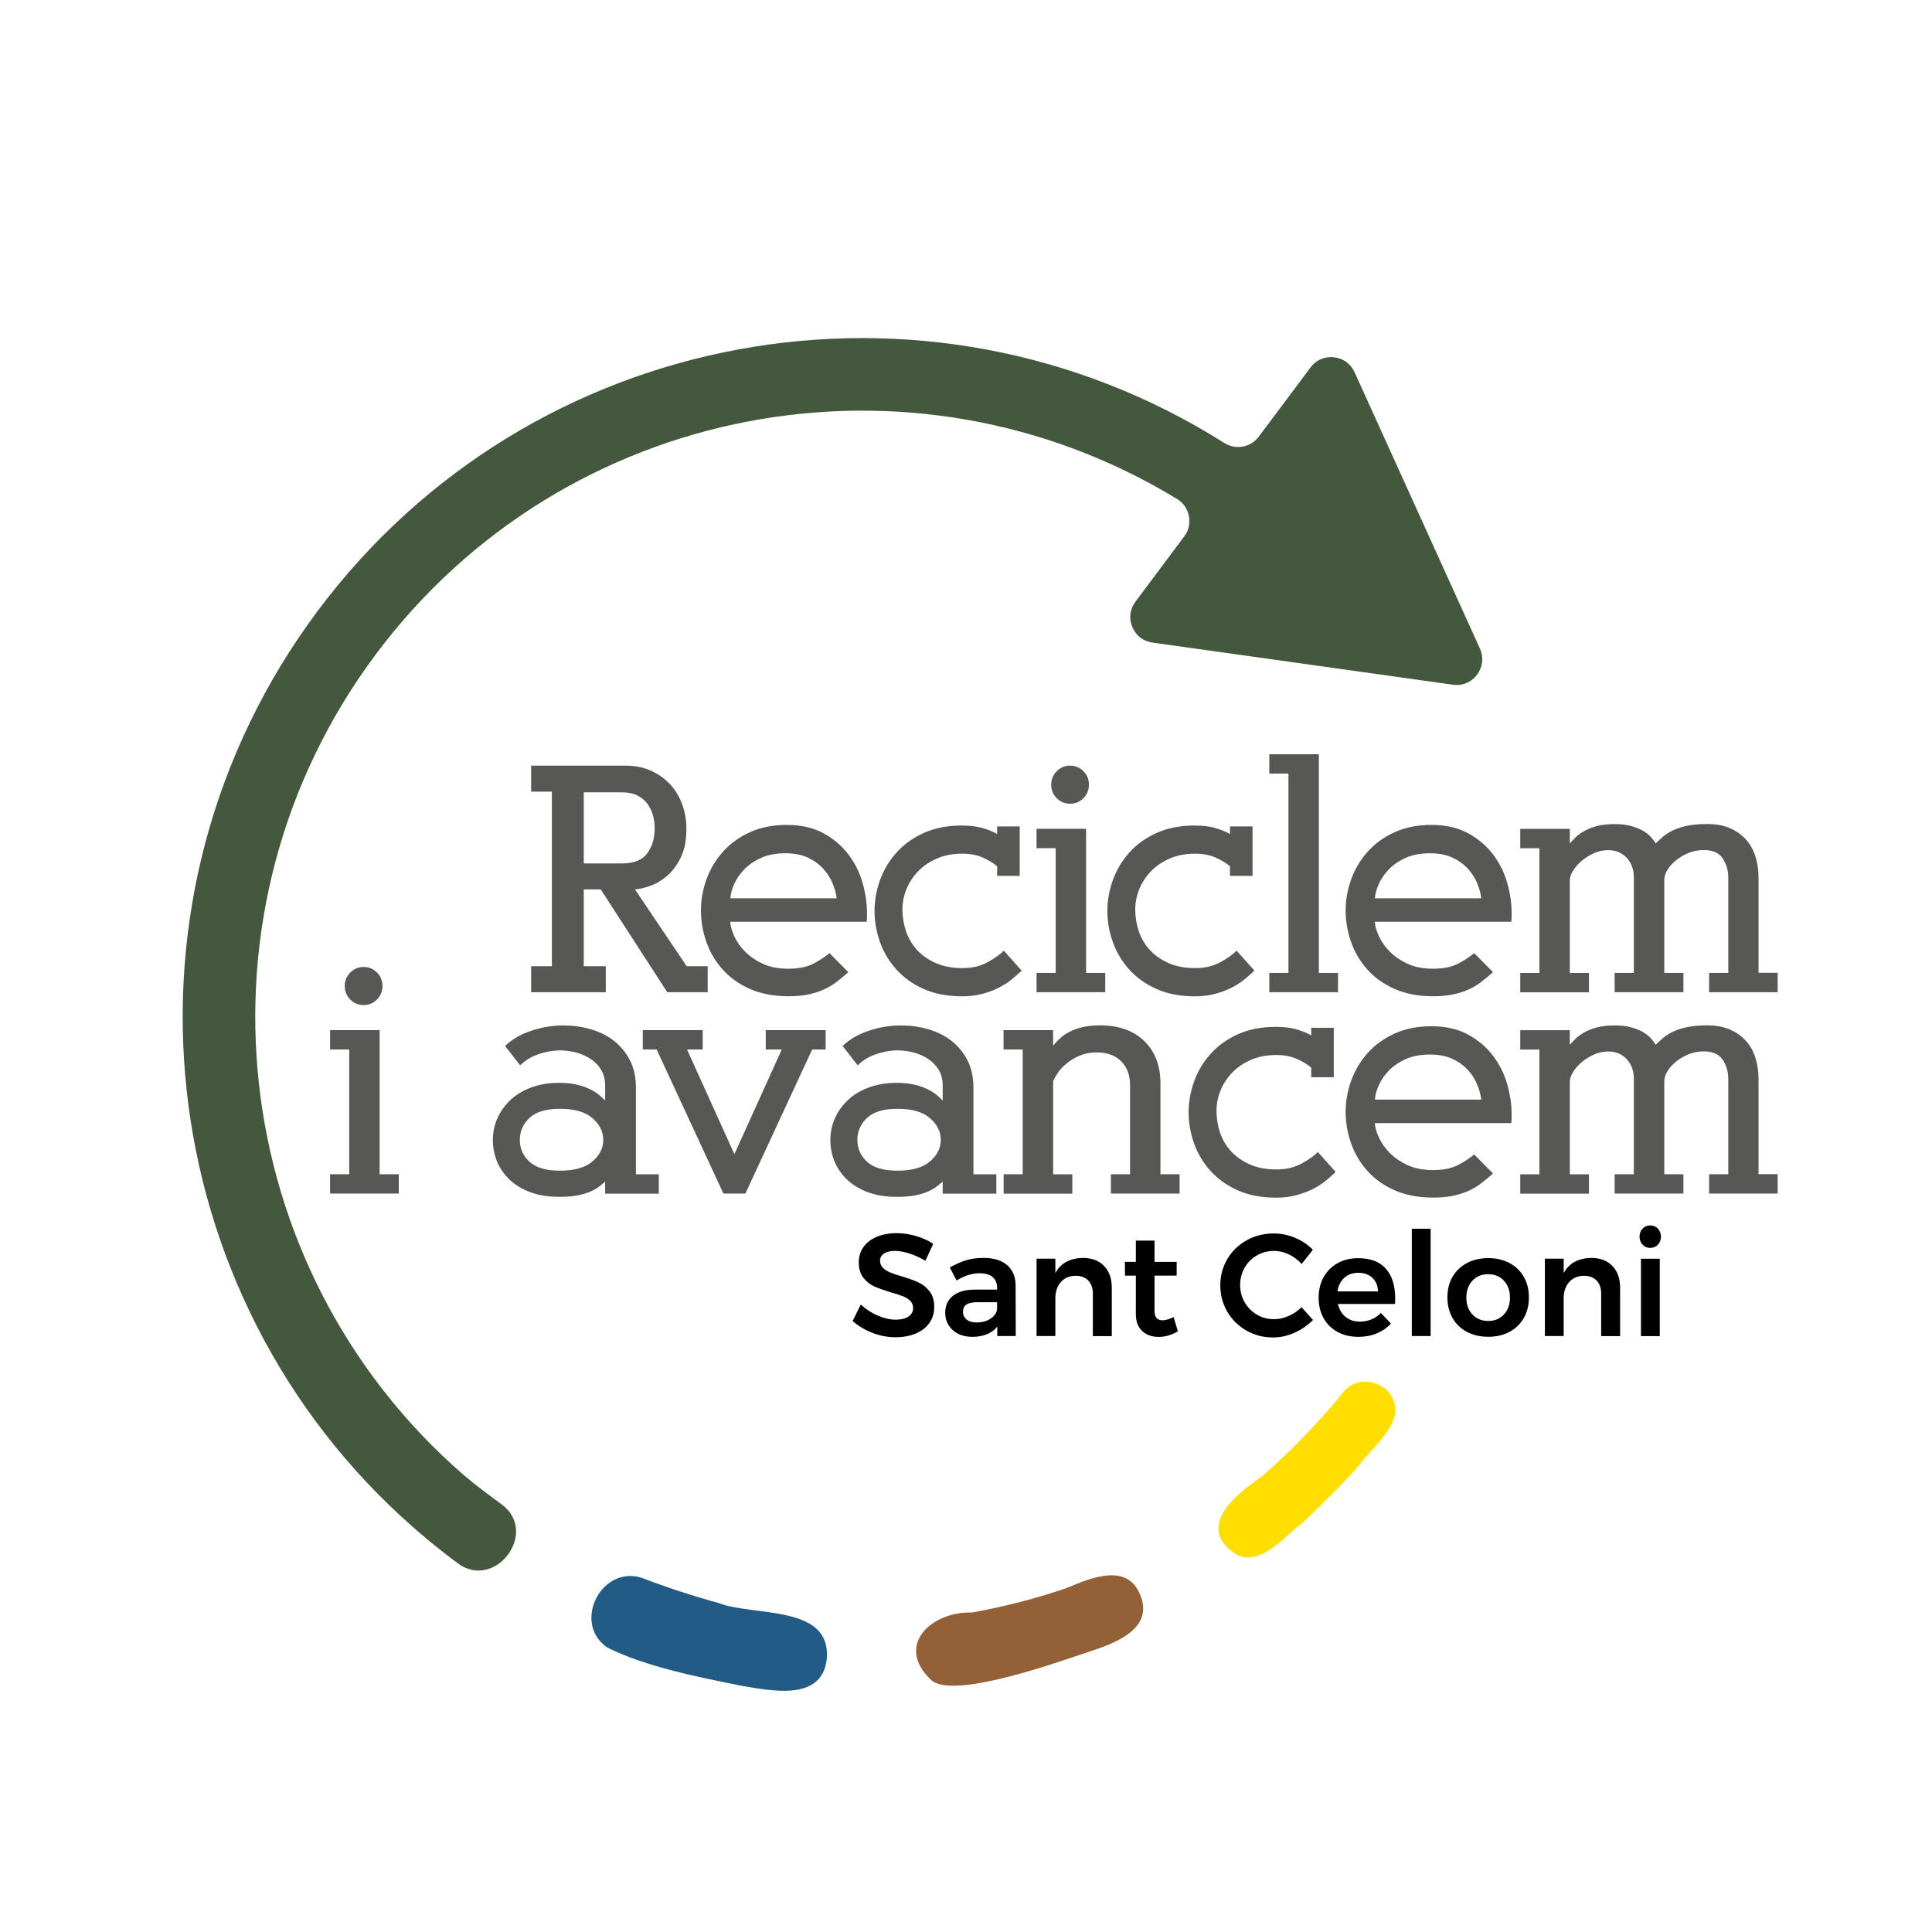 <?xml version="1.0" encoding="utf-8"?>
<!-- Generator: Adobe Illustrator 25.4.1, SVG Export Plug-In . SVG Version: 6.00 Build 0)  -->
<svg version="1.1" id="Capa_1" xmlns="http://www.w3.org/2000/svg" xmlns:xlink="http://www.w3.org/1999/xlink" x="0px" y="0px"
	 viewBox="0 0 283.46 283.46" style="enable-background:new 0 0 283.46 283.46;" xml:space="preserve">
<style type="text/css">
	.st0{fill:#575756;}
	.st1{fill:#215B86;}
	.st2{fill:#936037;}
	.st3{fill:#FFDE00;}
	.st4{fill:#43583C;}
</style>
<g>
	<g>
		<path class="st0" d="M88.88,141.76v3.82H77.93v-3.82h3.04v-25.61h-3.04v-3.82h13.85c1.38,0,2.62,0.25,3.73,0.75
			c1.1,0.5,2.04,1.16,2.81,2c0.77,0.84,1.36,1.82,1.77,2.93c0.41,1.12,0.62,2.3,0.62,3.54c0,1.74-0.28,3.17-0.85,4.31
			c-0.57,1.13-1.25,2.03-2.05,2.7c-0.8,0.67-1.63,1.15-2.49,1.44c-0.86,0.3-1.58,0.46-2.16,0.49l7.59,11.27h3.08v3.82H97.9
			l-9.76-15.09h-2.49v11.27H88.88z M95.81,119.65c-0.17-0.62-0.44-1.19-0.81-1.7c-0.37-0.51-0.86-0.92-1.47-1.23
			c-0.61-0.31-1.37-0.47-2.26-0.47h-5.62v10.43h5.62c1.75,0,2.98-0.5,3.7-1.49c0.72-0.99,1.08-2.2,1.08-3.63
			C96.06,120.91,95.98,120.27,95.81,119.65z"/>
		<path class="st0" d="M107.75,137.41c0.37,0.79,0.9,1.54,1.59,2.23c0.69,0.7,1.56,1.29,2.6,1.77c1.04,0.48,2.29,0.72,3.73,0.72
			c1.5,0,2.73-0.25,3.68-0.75c0.95-0.5,1.73-1.01,2.35-1.54l2.76,2.79c-0.52,0.47-1.06,0.92-1.61,1.35
			c-0.55,0.44-1.17,0.82-1.86,1.14c-0.69,0.33-1.47,0.58-2.32,0.77c-0.86,0.19-1.86,0.28-2.99,0.28c-2.15,0-4.03-0.36-5.64-1.07
			c-1.61-0.71-2.95-1.66-4-2.84c-1.06-1.18-1.86-2.52-2.39-4.03c-0.54-1.51-0.81-3.05-0.81-4.63c0-1.58,0.28-3.13,0.83-4.63
			c0.55-1.51,1.36-2.85,2.42-4.03c1.06-1.18,2.37-2.13,3.94-2.84c1.56-0.71,3.36-1.07,5.39-1.07c2.12,0,3.92,0.41,5.41,1.23
			c1.49,0.82,2.71,1.86,3.66,3.12c0.95,1.26,1.64,2.65,2.07,4.17c0.43,1.52,0.64,2.98,0.64,4.38c0,0.25,0,0.48,0,0.7
			c0,0.19-0.02,0.39-0.05,0.61h-20.02C107.17,135.9,107.39,136.62,107.75,137.41z M122.14,129.57c-0.32-0.78-0.78-1.49-1.38-2.14
			c-0.6-0.65-1.35-1.19-2.25-1.61c-0.91-0.42-2-0.63-3.29-0.63c-1.35,0-2.52,0.22-3.5,0.65c-0.98,0.43-1.8,0.99-2.46,1.65
			c-0.66,0.67-1.17,1.39-1.52,2.17c-0.35,0.78-0.55,1.49-0.58,2.14h15.6C122.67,131.09,122.46,130.34,122.14,129.57z"/>
		<path class="st0" d="M132.95,136.69c0.35,1.02,0.9,1.93,1.63,2.72c0.74,0.79,1.66,1.43,2.76,1.91c1.1,0.48,2.39,0.72,3.87,0.72
			c1.41,0,2.64-0.29,3.68-0.86c1.04-0.57,1.84-1.14,2.39-1.7l2.62,2.93c-0.46,0.44-0.97,0.88-1.52,1.33
			c-0.55,0.45-1.19,0.85-1.91,1.21c-0.72,0.36-1.52,0.65-2.39,0.88c-0.87,0.23-1.85,0.35-2.92,0.35c-2.15,0-4.02-0.36-5.62-1.07
			c-1.6-0.71-2.93-1.66-4-2.84c-1.07-1.18-1.88-2.52-2.42-4.03c-0.54-1.51-0.81-3.03-0.81-4.59c0-1.55,0.28-3.08,0.83-4.59
			c0.55-1.5,1.37-2.85,2.44-4.03c1.07-1.18,2.41-2.13,4-2.84c1.59-0.71,3.44-1.07,5.52-1.07c1.2,0,2.22,0.12,3.06,0.37
			c0.84,0.25,1.56,0.54,2.14,0.88v-1.12h3.31v7.26h-3.31v-1.4c-0.4-0.37-1.04-0.78-1.93-1.21c-0.89-0.43-1.95-0.65-3.18-0.65
			c-1.38,0-2.62,0.23-3.7,0.7c-1.09,0.47-2.01,1.09-2.76,1.86c-0.75,0.78-1.33,1.65-1.73,2.63c-0.4,0.98-0.6,1.99-0.6,3.05
			C132.42,134.61,132.6,135.66,132.95,136.69z"/>
		<path class="st0" d="M152.08,121.6h7.27v21.14h2.81v2.84h-10.08v-2.84h2.81v-18.3h-2.81V121.6z M158.96,117.11
			c-0.54,0.54-1.19,0.81-1.96,0.81s-1.42-0.27-1.96-0.81c-0.54-0.54-0.81-1.2-0.81-1.98c0-0.78,0.27-1.44,0.81-1.98
			c0.54-0.54,1.19-0.82,1.96-0.82s1.42,0.27,1.96,0.82c0.54,0.54,0.81,1.2,0.81,1.98C159.76,115.91,159.49,116.57,158.96,117.11z"/>
		<path class="st0" d="M167.1,136.69c0.35,1.02,0.9,1.93,1.63,2.72c0.74,0.79,1.66,1.43,2.76,1.91c1.1,0.48,2.39,0.72,3.87,0.72
			c1.41,0,2.64-0.29,3.68-0.86c1.04-0.57,1.84-1.14,2.39-1.7l2.62,2.93c-0.46,0.44-0.97,0.88-1.52,1.33
			c-0.55,0.45-1.19,0.85-1.91,1.21c-0.72,0.36-1.52,0.65-2.39,0.88c-0.87,0.23-1.85,0.35-2.92,0.35c-2.15,0-4.02-0.36-5.61-1.07
			c-1.6-0.71-2.93-1.66-4-2.84s-1.88-2.52-2.42-4.03c-0.54-1.51-0.81-3.03-0.81-4.59c0-1.55,0.28-3.08,0.83-4.59
			c0.55-1.5,1.37-2.85,2.44-4.03c1.07-1.18,2.41-2.13,4-2.84c1.59-0.71,3.44-1.07,5.52-1.07c1.2,0,2.22,0.12,3.06,0.37
			c0.84,0.25,1.56,0.54,2.14,0.88v-1.12h3.31v7.26h-3.31v-1.4c-0.4-0.37-1.04-0.78-1.93-1.21c-0.89-0.43-1.95-0.65-3.18-0.65
			c-1.38,0-2.62,0.23-3.7,0.7c-1.09,0.47-2.01,1.09-2.76,1.86c-0.75,0.78-1.33,1.65-1.73,2.63c-0.4,0.98-0.6,1.99-0.6,3.05
			C166.57,134.61,166.75,135.66,167.1,136.69z"/>
		<path class="st0" d="M186.23,110.66h7.27v32.08h2.81v2.84h-10.08v-2.84h2.81V113.5h-2.81V110.66z"/>
		<path class="st0" d="M202.34,137.41c0.37,0.79,0.9,1.54,1.59,2.23c0.69,0.7,1.56,1.29,2.6,1.77c1.04,0.48,2.29,0.72,3.73,0.72
			c1.5,0,2.73-0.25,3.68-0.75c0.95-0.5,1.73-1.01,2.35-1.54l2.76,2.79c-0.52,0.47-1.06,0.92-1.61,1.35
			c-0.55,0.44-1.17,0.82-1.86,1.14c-0.69,0.33-1.47,0.58-2.32,0.77c-0.86,0.19-1.86,0.28-2.99,0.28c-2.15,0-4.03-0.36-5.64-1.07
			c-1.61-0.71-2.95-1.66-4-2.84c-1.06-1.18-1.86-2.52-2.39-4.03c-0.54-1.51-0.81-3.05-0.81-4.63c0-1.58,0.28-3.13,0.83-4.63
			c0.55-1.51,1.36-2.85,2.42-4.03c1.06-1.18,2.37-2.13,3.94-2.84c1.56-0.71,3.36-1.07,5.38-1.07c2.12,0,3.92,0.41,5.41,1.23
			c1.49,0.82,2.71,1.86,3.66,3.12c0.95,1.26,1.64,2.65,2.07,4.17c0.43,1.52,0.64,2.98,0.64,4.38c0,0.25,0,0.48,0,0.7
			c0,0.19-0.02,0.39-0.05,0.61h-20.02C201.75,135.9,201.97,136.62,202.34,137.41z M216.72,129.57c-0.32-0.78-0.78-1.49-1.38-2.14
			c-0.6-0.65-1.35-1.19-2.26-1.61c-0.91-0.42-2-0.63-3.29-0.63c-1.35,0-2.52,0.22-3.5,0.65c-0.98,0.43-1.8,0.99-2.46,1.65
			c-0.66,0.67-1.17,1.39-1.52,2.17c-0.35,0.78-0.55,1.49-0.58,2.14h15.6C217.25,131.09,217.04,130.34,216.72,129.57z"/>
		<path class="st0" d="M260.84,145.58h-10.08v-2.84h2.81v-13.97c0-1.05-0.27-1.99-0.81-2.82c-0.54-0.82-1.47-1.23-2.78-1.23
			c-0.8,0-1.54,0.14-2.23,0.42c-0.69,0.28-1.3,0.64-1.84,1.07c-0.54,0.44-0.96,0.91-1.27,1.42c-0.31,0.51-0.46,1.02-0.46,1.51v13.6
			h2.81v2.84H236.9v-2.84h2.81v-14.15c0-0.47-0.08-0.92-0.23-1.37c-0.15-0.45-0.38-0.86-0.69-1.23c-0.31-0.37-0.7-0.68-1.17-0.91
			c-0.48-0.23-1.04-0.35-1.68-0.35c-0.74,0-1.44,0.16-2.12,0.47c-0.68,0.31-1.27,0.69-1.8,1.14c-0.52,0.45-0.94,0.93-1.24,1.44
			c-0.31,0.51-0.46,0.97-0.46,1.37v13.6h2.81v2.84h-10.08v-2.84h2.81v-18.3h-2.81v-2.84h7.27v2.14c0.24-0.28,0.54-0.58,0.87-0.91
			c0.34-0.33,0.77-0.64,1.29-0.93c0.52-0.29,1.14-0.54,1.86-0.72c0.72-0.19,1.59-0.28,2.6-0.28c0.89,0,1.68,0.09,2.37,0.28
			c0.69,0.19,1.27,0.42,1.75,0.7c0.48,0.28,0.87,0.59,1.17,0.93c0.31,0.34,0.54,0.65,0.69,0.93c0.31-0.31,0.66-0.64,1.06-0.98
			c0.4-0.34,0.88-0.65,1.45-0.93c0.57-0.28,1.27-0.5,2.09-0.68c0.83-0.17,1.83-0.26,2.99-0.26c1.26,0,2.35,0.2,3.29,0.61
			c0.94,0.4,1.72,0.95,2.35,1.65c0.63,0.7,1.1,1.53,1.4,2.49c0.31,0.96,0.46,1.99,0.46,3.07v14.01h2.81V145.58z"/>
		<path class="st0" d="M48.43,151.14h7.27v21.14h2.81v2.84H48.43v-2.84h2.81v-18.3h-2.81V151.14z M55.31,146.65
			c-0.54,0.54-1.19,0.81-1.96,0.81c-0.77,0-1.42-0.27-1.96-0.81c-0.54-0.54-0.81-1.2-0.81-1.98c0-0.78,0.27-1.44,0.81-1.98
			c0.54-0.54,1.19-0.82,1.96-0.82c0.77,0,1.42,0.27,1.96,0.82c0.54,0.54,0.81,1.2,0.81,1.98C56.11,145.45,55.85,146.11,55.31,146.65
			z"/>
		<path class="st0" d="M78.97,154.68c-1.06,0.37-1.94,0.92-2.65,1.63l-2.21-2.84c0.98-0.96,2.25-1.71,3.8-2.23
			c1.55-0.53,3.15-0.79,4.81-0.79c1.32,0,2.62,0.18,3.89,0.54c1.27,0.36,2.4,0.91,3.38,1.65c0.98,0.75,1.78,1.69,2.39,2.84
			c0.61,1.15,0.92,2.51,0.92,4.1v12.71h3.36v2.84h-7.87v-1.77c-0.28,0.25-0.59,0.51-0.94,0.77c-0.35,0.26-0.78,0.5-1.29,0.72
			c-0.51,0.22-1.12,0.4-1.84,0.54c-0.72,0.14-1.6,0.21-2.65,0.21c-1.63,0-3.05-0.23-4.26-0.68c-1.21-0.45-2.23-1.06-3.04-1.84
			c-0.81-0.78-1.43-1.66-1.84-2.65c-0.41-0.99-0.62-2.05-0.62-3.17c0-1.12,0.22-2.18,0.67-3.19c0.44-1.01,1.08-1.9,1.91-2.68
			c0.83-0.78,1.85-1.39,3.06-1.84c1.21-0.45,2.58-0.68,4.12-0.68c0.95,0,1.79,0.09,2.53,0.26c0.74,0.17,1.37,0.39,1.91,0.65
			c0.54,0.26,0.99,0.54,1.36,0.84c0.37,0.3,0.67,0.58,0.92,0.86v-2.19c0-0.87-0.18-1.62-0.55-2.26c-0.37-0.64-0.87-1.17-1.5-1.61
			c-0.63-0.43-1.34-0.76-2.14-0.98c-0.8-0.22-1.61-0.33-2.44-0.33C81.09,154.12,80.02,154.31,78.97,154.68z M77.7,170.46
			c0.95,0.87,2.44,1.3,4.46,1.3c2.12,0,3.7-0.45,4.76-1.35c1.06-0.9,1.59-1.96,1.59-3.17c0-1.21-0.53-2.27-1.59-3.19
			c-1.06-0.92-2.65-1.37-4.76-1.37c-2.03,0-3.51,0.44-4.46,1.33c-0.95,0.88-1.43,1.96-1.43,3.24
			C76.27,168.52,76.75,169.59,77.7,170.46z"/>
		<path class="st0" d="M96.34,153.98h-2.03v-2.84h8.79v2.84h-2.3l6.95,15.36l6.95-15.36h-2.35v-2.84h8.79v2.84h-1.98l-9.8,21.14
			h-3.22L96.34,153.98z"/>
		<path class="st0" d="M128.49,154.68c-1.06,0.37-1.94,0.92-2.65,1.63l-2.21-2.84c0.98-0.96,2.25-1.71,3.8-2.23
			c1.55-0.53,3.15-0.79,4.81-0.79c1.32,0,2.62,0.18,3.89,0.54c1.27,0.36,2.4,0.91,3.38,1.65c0.98,0.75,1.78,1.69,2.39,2.84
			c0.61,1.15,0.92,2.51,0.92,4.1v12.71h3.36v2.84h-7.87v-1.77c-0.28,0.25-0.59,0.51-0.94,0.77c-0.35,0.26-0.78,0.5-1.29,0.72
			c-0.51,0.22-1.12,0.4-1.84,0.54c-0.72,0.14-1.6,0.21-2.65,0.21c-1.63,0-3.05-0.23-4.26-0.68c-1.21-0.45-2.23-1.06-3.04-1.84
			c-0.81-0.78-1.43-1.66-1.84-2.65c-0.41-0.99-0.62-2.05-0.62-3.17c0-1.12,0.22-2.18,0.67-3.19c0.44-1.01,1.08-1.9,1.91-2.68
			s1.85-1.39,3.06-1.84c1.21-0.45,2.58-0.68,4.12-0.68c0.95,0,1.8,0.09,2.53,0.26c0.74,0.17,1.37,0.39,1.91,0.65
			c0.54,0.26,0.99,0.54,1.36,0.84c0.37,0.3,0.67,0.58,0.92,0.86v-2.19c0-0.87-0.18-1.62-0.55-2.26c-0.37-0.64-0.87-1.17-1.5-1.61
			c-0.63-0.43-1.34-0.76-2.14-0.98c-0.8-0.22-1.61-0.33-2.44-0.33C130.61,154.12,129.55,154.31,128.49,154.68z M127.22,170.46
			c0.95,0.87,2.44,1.3,4.46,1.3c2.12,0,3.7-0.45,4.76-1.35c1.06-0.9,1.59-1.96,1.59-3.17c0-1.21-0.53-2.27-1.59-3.19
			c-1.06-0.92-2.65-1.37-4.76-1.37c-2.03,0-3.51,0.44-4.46,1.33c-0.95,0.88-1.43,1.96-1.43,3.24
			C125.8,168.52,126.27,169.59,127.22,170.46z"/>
		<path class="st0" d="M147.24,172.28h2.81v-18.3h-2.81v-2.84h7.27v2.28c0.31-0.37,0.65-0.74,1.04-1.09
			c0.38-0.36,0.84-0.68,1.38-0.95c0.54-0.28,1.17-0.5,1.89-0.68c0.72-0.17,1.59-0.26,2.6-0.26c2.73,0,4.89,0.77,6.47,2.3
			c1.58,1.54,2.37,3.61,2.37,6.22v13.32h2.81v2.84h-10.08v-2.84h2.81V159.2c0-1.46-0.44-2.62-1.31-3.49
			c-0.87-0.87-2.06-1.3-3.57-1.3c-0.95,0-1.79,0.16-2.51,0.47c-0.72,0.31-1.35,0.68-1.89,1.12c-0.54,0.43-0.97,0.89-1.29,1.37
			c-0.32,0.48-0.56,0.89-0.71,1.23v13.69h2.81v2.84h-10.08V172.28z"/>
		<path class="st0" d="M179.02,166.23c0.35,1.02,0.9,1.93,1.63,2.72c0.74,0.79,1.66,1.43,2.76,1.91c1.1,0.48,2.39,0.72,3.87,0.72
			c1.41,0,2.64-0.29,3.68-0.86c1.04-0.57,1.84-1.14,2.39-1.7l2.62,2.93c-0.46,0.44-0.97,0.88-1.52,1.33
			c-0.55,0.45-1.19,0.85-1.91,1.21c-0.72,0.36-1.52,0.65-2.39,0.88c-0.87,0.23-1.85,0.35-2.92,0.35c-2.15,0-4.02-0.36-5.61-1.07
			c-1.6-0.71-2.93-1.66-4-2.84c-1.07-1.18-1.88-2.52-2.42-4.03c-0.54-1.51-0.81-3.03-0.81-4.59c0-1.55,0.28-3.08,0.83-4.59
			c0.55-1.5,1.37-2.85,2.44-4.03c1.07-1.18,2.41-2.13,4-2.84c1.59-0.71,3.44-1.07,5.52-1.07c1.2,0,2.22,0.12,3.06,0.37
			c0.84,0.25,1.56,0.54,2.14,0.88v-1.12h3.31v7.26h-3.31v-1.4c-0.4-0.37-1.04-0.78-1.93-1.21c-0.89-0.43-1.95-0.65-3.18-0.65
			c-1.38,0-2.62,0.23-3.7,0.7c-1.09,0.47-2.01,1.09-2.76,1.86c-0.75,0.78-1.33,1.65-1.73,2.63c-0.4,0.98-0.6,1.99-0.6,3.05
			C178.5,164.15,178.67,165.2,179.02,166.23z"/>
		<path class="st0" d="M202.34,166.95c0.37,0.79,0.9,1.54,1.59,2.23c0.69,0.7,1.56,1.29,2.6,1.77c1.04,0.48,2.29,0.72,3.73,0.72
			c1.5,0,2.73-0.25,3.68-0.75c0.95-0.5,1.73-1.01,2.35-1.54l2.76,2.79c-0.52,0.47-1.06,0.92-1.61,1.35
			c-0.55,0.44-1.17,0.82-1.86,1.14c-0.69,0.33-1.47,0.58-2.32,0.77c-0.86,0.19-1.86,0.28-2.99,0.28c-2.15,0-4.03-0.36-5.64-1.07
			c-1.61-0.71-2.95-1.66-4-2.84c-1.06-1.18-1.86-2.52-2.39-4.03c-0.54-1.51-0.81-3.05-0.81-4.63s0.28-3.13,0.83-4.63
			c0.55-1.51,1.36-2.85,2.42-4.03c1.06-1.18,2.37-2.13,3.94-2.84c1.56-0.71,3.36-1.07,5.38-1.07c2.12,0,3.92,0.41,5.41,1.23
			c1.49,0.82,2.71,1.86,3.66,3.12c0.95,1.26,1.64,2.65,2.07,4.17c0.43,1.52,0.64,2.98,0.64,4.38c0,0.25,0,0.48,0,0.7
			c0,0.19-0.02,0.39-0.05,0.61h-20.02C201.75,165.44,201.97,166.16,202.34,166.95z M216.72,159.1c-0.32-0.78-0.78-1.49-1.38-2.14
			c-0.6-0.65-1.35-1.19-2.26-1.61c-0.91-0.42-2-0.63-3.29-0.63c-1.35,0-2.52,0.22-3.5,0.65c-0.98,0.43-1.8,0.99-2.46,1.65
			c-0.66,0.67-1.17,1.39-1.52,2.17c-0.35,0.78-0.55,1.49-0.58,2.14h15.6C217.25,160.62,217.04,159.88,216.72,159.1z"/>
		<path class="st0" d="M260.84,175.12h-10.08v-2.84h2.81v-13.97c0-1.05-0.27-1.99-0.81-2.82c-0.54-0.82-1.47-1.23-2.78-1.23
			c-0.8,0-1.54,0.14-2.23,0.42c-0.69,0.28-1.3,0.64-1.84,1.07c-0.54,0.44-0.96,0.91-1.27,1.42c-0.31,0.51-0.46,1.02-0.46,1.51v13.6
			h2.81v2.84H236.9v-2.84h2.81v-14.15c0-0.47-0.08-0.92-0.23-1.37c-0.15-0.45-0.38-0.86-0.69-1.23c-0.31-0.37-0.7-0.68-1.17-0.91
			c-0.48-0.23-1.04-0.35-1.68-0.35c-0.74,0-1.44,0.16-2.12,0.47c-0.68,0.31-1.27,0.69-1.8,1.14c-0.52,0.45-0.94,0.93-1.24,1.44
			c-0.31,0.51-0.46,0.97-0.46,1.37v13.6h2.81v2.84h-10.08v-2.84h2.81v-18.3h-2.81v-2.84h7.27v2.14c0.24-0.28,0.54-0.58,0.87-0.91
			c0.34-0.33,0.77-0.64,1.29-0.93c0.52-0.29,1.14-0.54,1.86-0.72c0.72-0.19,1.59-0.28,2.6-0.28c0.89,0,1.68,0.09,2.37,0.28
			c0.69,0.19,1.27,0.42,1.75,0.7c0.48,0.28,0.87,0.59,1.17,0.93c0.31,0.34,0.54,0.65,0.69,0.93c0.31-0.31,0.66-0.64,1.06-0.98
			c0.4-0.34,0.88-0.65,1.45-0.93c0.57-0.28,1.27-0.5,2.09-0.68c0.83-0.17,1.83-0.26,2.99-0.26c1.26,0,2.35,0.2,3.29,0.61
			c0.94,0.4,1.72,0.95,2.35,1.65c0.63,0.7,1.1,1.53,1.4,2.49c0.31,0.96,0.46,1.99,0.46,3.07v14.01h2.81V175.12z"/>
	</g>
</g>
<g>
	<g>
		<path d="M133.43,183.91c-0.8-0.25-1.5-0.38-2.11-0.38c-0.68,0-1.22,0.13-1.61,0.38c-0.4,0.25-0.59,0.61-0.59,1.06
			c0,0.41,0.14,0.75,0.41,1.03c0.28,0.28,0.62,0.5,1.04,0.68c0.42,0.18,0.99,0.37,1.71,0.58c1,0.3,1.83,0.59,2.47,0.89
			c0.64,0.3,1.19,0.74,1.64,1.32c0.45,0.58,0.68,1.34,0.68,2.29c0,0.9-0.24,1.69-0.73,2.37s-1.16,1.18-2.02,1.54
			c-0.86,0.35-1.84,0.53-2.94,0.53c-1.16,0-2.29-0.22-3.39-0.65c-1.1-0.43-2.07-1.01-2.89-1.73l1.19-2.42
			c0.75,0.69,1.59,1.24,2.52,1.63c0.93,0.4,1.8,0.59,2.61,0.59c0.79,0,1.41-0.15,1.87-0.46c0.45-0.3,0.68-0.72,0.68-1.24
			c0-0.42-0.14-0.77-0.41-1.05s-0.63-0.5-1.05-0.67c-0.42-0.17-1-0.36-1.74-0.57c-1-0.3-1.82-0.59-2.46-0.87
			c-0.64-0.28-1.18-0.71-1.63-1.28c-0.45-0.57-0.68-1.33-0.68-2.26c0-0.86,0.23-1.62,0.69-2.26c0.46-0.64,1.11-1.14,1.95-1.5
			c0.84-0.35,1.81-0.53,2.92-0.53c0.96,0,1.91,0.14,2.85,0.42c0.94,0.28,1.78,0.66,2.51,1.15l-1.15,2.48
			C135.01,184.53,134.23,184.17,133.43,183.91z"/>
		<path d="M146.32,196.02v-1.38c-0.4,0.5-0.9,0.87-1.53,1.12c-0.62,0.25-1.34,0.38-2.14,0.38c-0.79,0-1.49-0.15-2.09-0.46
			c-0.6-0.3-1.06-0.72-1.39-1.26c-0.33-0.54-0.49-1.14-0.49-1.8c0-1.06,0.37-1.89,1.12-2.49c0.75-0.6,1.81-0.91,3.18-0.92h3.31v-0.3
			c0-0.66-0.22-1.18-0.66-1.55c-0.44-0.37-1.08-0.55-1.91-0.55c-1.08,0-2.2,0.35-3.37,1.06l-1-1.91c0.89-0.49,1.7-0.85,2.43-1.07
			c0.73-0.22,1.58-0.33,2.56-0.33c1.47,0,2.61,0.35,3.43,1.06c0.81,0.71,1.23,1.7,1.24,2.97l0.02,7.43H146.32z M145.34,193.47
			c0.57-0.38,0.88-0.84,0.95-1.39v-1.02h-2.86c-0.74,0-1.28,0.11-1.62,0.33c-0.35,0.22-0.52,0.58-0.52,1.07
			c0,0.48,0.18,0.86,0.54,1.15c0.36,0.28,0.85,0.42,1.47,0.42C144.1,194.03,144.78,193.84,145.34,193.47z"/>
		<path d="M162,185.75c0.75,0.78,1.12,1.85,1.12,3.19v7.09h-2.78v-6.28c0-0.79-0.23-1.42-0.68-1.88c-0.45-0.46-1.07-0.69-1.85-0.69
			c-0.92,0.01-1.64,0.33-2.17,0.93c-0.53,0.61-0.8,1.39-0.8,2.33v5.58h-2.76v-11.35h2.76v2.12c0.78-1.46,2.14-2.2,4.07-2.23
			C160.22,184.57,161.25,184.96,162,185.75z"/>
		<path d="M172.82,195.32c-0.9,0.55-1.85,0.83-2.84,0.83c-0.98,0-1.77-0.29-2.4-0.86c-0.62-0.57-0.93-1.42-0.93-2.53v-5.6h-1.59
			l-0.02-2.02h1.61v-3.12h2.74v3.12h3.25v2.02h-3.25v5.11c0,0.52,0.1,0.89,0.3,1.11c0.2,0.22,0.49,0.33,0.89,0.33
			c0.42,0,0.96-0.15,1.61-0.47L172.82,195.32z"/>
		<path d="M189.1,184.04c-0.71-0.34-1.44-0.51-2.17-0.51c-0.92,0-1.76,0.22-2.52,0.66c-0.76,0.44-1.37,1.04-1.8,1.81
			c-0.44,0.77-0.66,1.62-0.66,2.53c0,0.92,0.22,1.76,0.66,2.53c0.44,0.77,1.04,1.38,1.8,1.82c0.76,0.45,1.61,0.67,2.52,0.67
			c0.71,0,1.42-0.16,2.13-0.47c0.71-0.31,1.35-0.74,1.9-1.29l1.68,1.87c-0.78,0.79-1.68,1.42-2.72,1.88
			c-1.03,0.46-2.08,0.69-3.14,0.69c-1.43,0-2.74-0.34-3.92-1.02c-1.19-0.68-2.12-1.6-2.8-2.77c-0.68-1.17-1.02-2.46-1.02-3.87
			c0-1.41,0.35-2.7,1.04-3.86c0.69-1.16,1.64-2.07,2.83-2.74c1.19-0.66,2.52-1,3.98-1c1.06,0,2.1,0.21,3.12,0.64
			c1.02,0.42,1.89,1.01,2.61,1.76l-1.65,2.08C190.43,184.85,189.81,184.38,189.1,184.04z"/>
		<path d="M203.33,186.14c0.91,1.03,1.37,2.48,1.37,4.35c0,0.37-0.01,0.64-0.02,0.83h-8.38c0.18,0.81,0.56,1.44,1.13,1.9
			c0.57,0.46,1.28,0.69,2.11,0.69c0.58,0,1.13-0.11,1.67-0.33c0.53-0.22,0.99-0.53,1.39-0.94l1.48,1.55
			c-0.57,0.62-1.26,1.1-2.07,1.44c-0.81,0.34-1.72,0.51-2.71,0.51c-1.16,0-2.18-0.24-3.06-0.72c-0.88-0.48-1.57-1.16-2.05-2.03
			c-0.48-0.87-0.72-1.87-0.72-3c0-1.13,0.24-2.14,0.73-3.01c0.49-0.88,1.17-1.56,2.05-2.05c0.88-0.49,1.87-0.73,2.99-0.73
			C201.06,184.59,202.42,185.11,203.33,186.14z M202.18,189.47c-0.03-0.83-0.3-1.5-0.83-1.99c-0.52-0.49-1.22-0.74-2.08-0.74
			c-0.81,0-1.48,0.24-2.03,0.73c-0.54,0.49-0.88,1.16-1.01,2H202.18z"/>
		<path d="M207.14,180.28h2.76v15.74h-2.76V180.28z"/>
		<path d="M221.47,185.31c0.9,0.48,1.6,1.16,2.1,2.03s0.75,1.87,0.75,3c0,1.15-0.25,2.16-0.75,3.03c-0.5,0.88-1.2,1.56-2.1,2.04
			c-0.9,0.48-1.93,0.72-3.11,0.72c-1.19,0-2.23-0.24-3.14-0.72c-0.9-0.48-1.61-1.16-2.11-2.04c-0.5-0.88-0.75-1.89-0.75-3.03
			c0-1.13,0.25-2.13,0.75-3s1.21-1.54,2.11-2.03c0.9-0.48,1.95-0.72,3.14-0.72C219.54,184.59,220.57,184.83,221.47,185.31z
			 M216.03,187.9c-0.59,0.64-0.89,1.46-0.89,2.48c0,1.02,0.3,1.85,0.89,2.48s1.37,0.95,2.33,0.95c0.93,0,1.7-0.32,2.29-0.95
			s0.89-1.46,0.89-2.48c0-1.02-0.3-1.85-0.89-2.48c-0.59-0.64-1.36-0.95-2.29-0.95C217.4,186.95,216.62,187.26,216.03,187.9z"/>
		<path d="M236.58,185.75c0.75,0.78,1.12,1.85,1.12,3.19v7.09h-2.78v-6.28c0-0.79-0.23-1.42-0.68-1.88
			c-0.45-0.46-1.07-0.69-1.85-0.69c-0.92,0.01-1.64,0.33-2.17,0.93c-0.53,0.61-0.8,1.39-0.8,2.33v5.58h-2.76v-11.35h2.76v2.12
			c0.78-1.46,2.14-2.2,4.07-2.23C234.81,184.57,235.83,184.96,236.58,185.75z"/>
		<path d="M243.24,180.26c0.3,0.31,0.45,0.71,0.45,1.19c0,0.47-0.15,0.86-0.45,1.17c-0.3,0.31-0.67,0.47-1.12,0.47
			c-0.45,0-0.83-0.16-1.12-0.47c-0.3-0.31-0.45-0.7-0.45-1.17c0-0.48,0.15-0.88,0.45-1.19c0.3-0.31,0.67-0.47,1.12-0.47
			C242.57,179.8,242.95,179.95,243.24,180.26z M240.76,184.68h2.76v11.35h-2.76V184.68z"/>
	</g>
</g>
<g>
	<g>
		<path class="st1" d="M89.07,241.71c-5.29-3.73-0.61-12.45,5.43-10.08c2.84,1.11,7.94,2.78,10.88,3.54
			c5.09,2.05,16.64,0.14,15.92,8.27c-0.72,6.25-8.17,4.6-12.41,3.91C102.64,246.1,94.78,244.57,89.07,241.71L89.07,241.71z"/>
		<path class="st2" d="M136.58,246.45c-5.33-5.07,0.11-10.05,6.02-9.86c4.69-0.85,9.55-2.08,14.04-3.65
			c3.45-1.46,8.77-3.69,10.66,1.08c2.05,4.98-3.76,7.09-7.43,8.29C155.61,243.71,139.68,249.51,136.58,246.45
			C136.58,246.45,136.58,246.45,136.58,246.45z"/>
		<path class="st3" d="M180.66,227.55c-5.05-4,1.21-8.65,4.52-10.97c3.96-3.4,8.72-8.34,11.99-12.41c2.27-2.82,7.26-1.26,7.51,2.38
			c0.38,3-3.75,6.23-5.28,8.45c-1.92,2.22-6.12,6.44-8.3,8.42C188.44,225.44,184.34,230.63,180.66,227.55L180.66,227.55z"/>
	</g>
</g>
<path class="st4" d="M217.13,95.15l-18.39-40.54c-0.57-1.25-1.67-2.04-3.03-2.19c-1.36-0.15-2.61,0.39-3.43,1.49l-7.6,10.16
	c-1.18,1.58-3.37,1.98-5.04,0.93C135.83,37.32,77.87,47.83,46.65,89.58c-31.39,41.98-24.67,100.56,13.97,134.5l0,0
	c0.04,0.04,0.09,0.08,0.14,0.12c0.04,0.03,0.08,0.07,0.12,0.1c0.52,0.46,1.15,0.99,1.71,1.46c0.09,0.08,0.18,0.15,0.27,0.23
	c0.44,0.36,0.8,0.66,1,0.82c0.13,0.1,0.4,0.31,0.72,0.57c0.72,0.57,1.45,1.14,2.2,1.69c0.03,0.02,0.05,0.04,0.08,0.06
	c0.15,0.12,0.24,0.19,0.24,0.19c5.46,4.17,12.05-4.42,6.54-8.57c-1.69-1.25-3.73-2.73-5.59-4.32
	C33.09,186.1,27.11,133.49,55.17,95.96c27.63-36.95,78.63-46.44,117.52-22.75c0.94,0.57,1.53,1.43,1.74,2.51
	c0.21,1.08-0.02,2.09-0.68,2.98l-7.16,9.58c-0.82,1.1-0.99,2.44-0.46,3.71c0.53,1.27,1.6,2.1,2.96,2.29l44.08,6.18
	c1.4,0.2,2.7-0.35,3.55-1.48C217.56,97.84,217.71,96.44,217.13,95.15z"/>
</svg>
